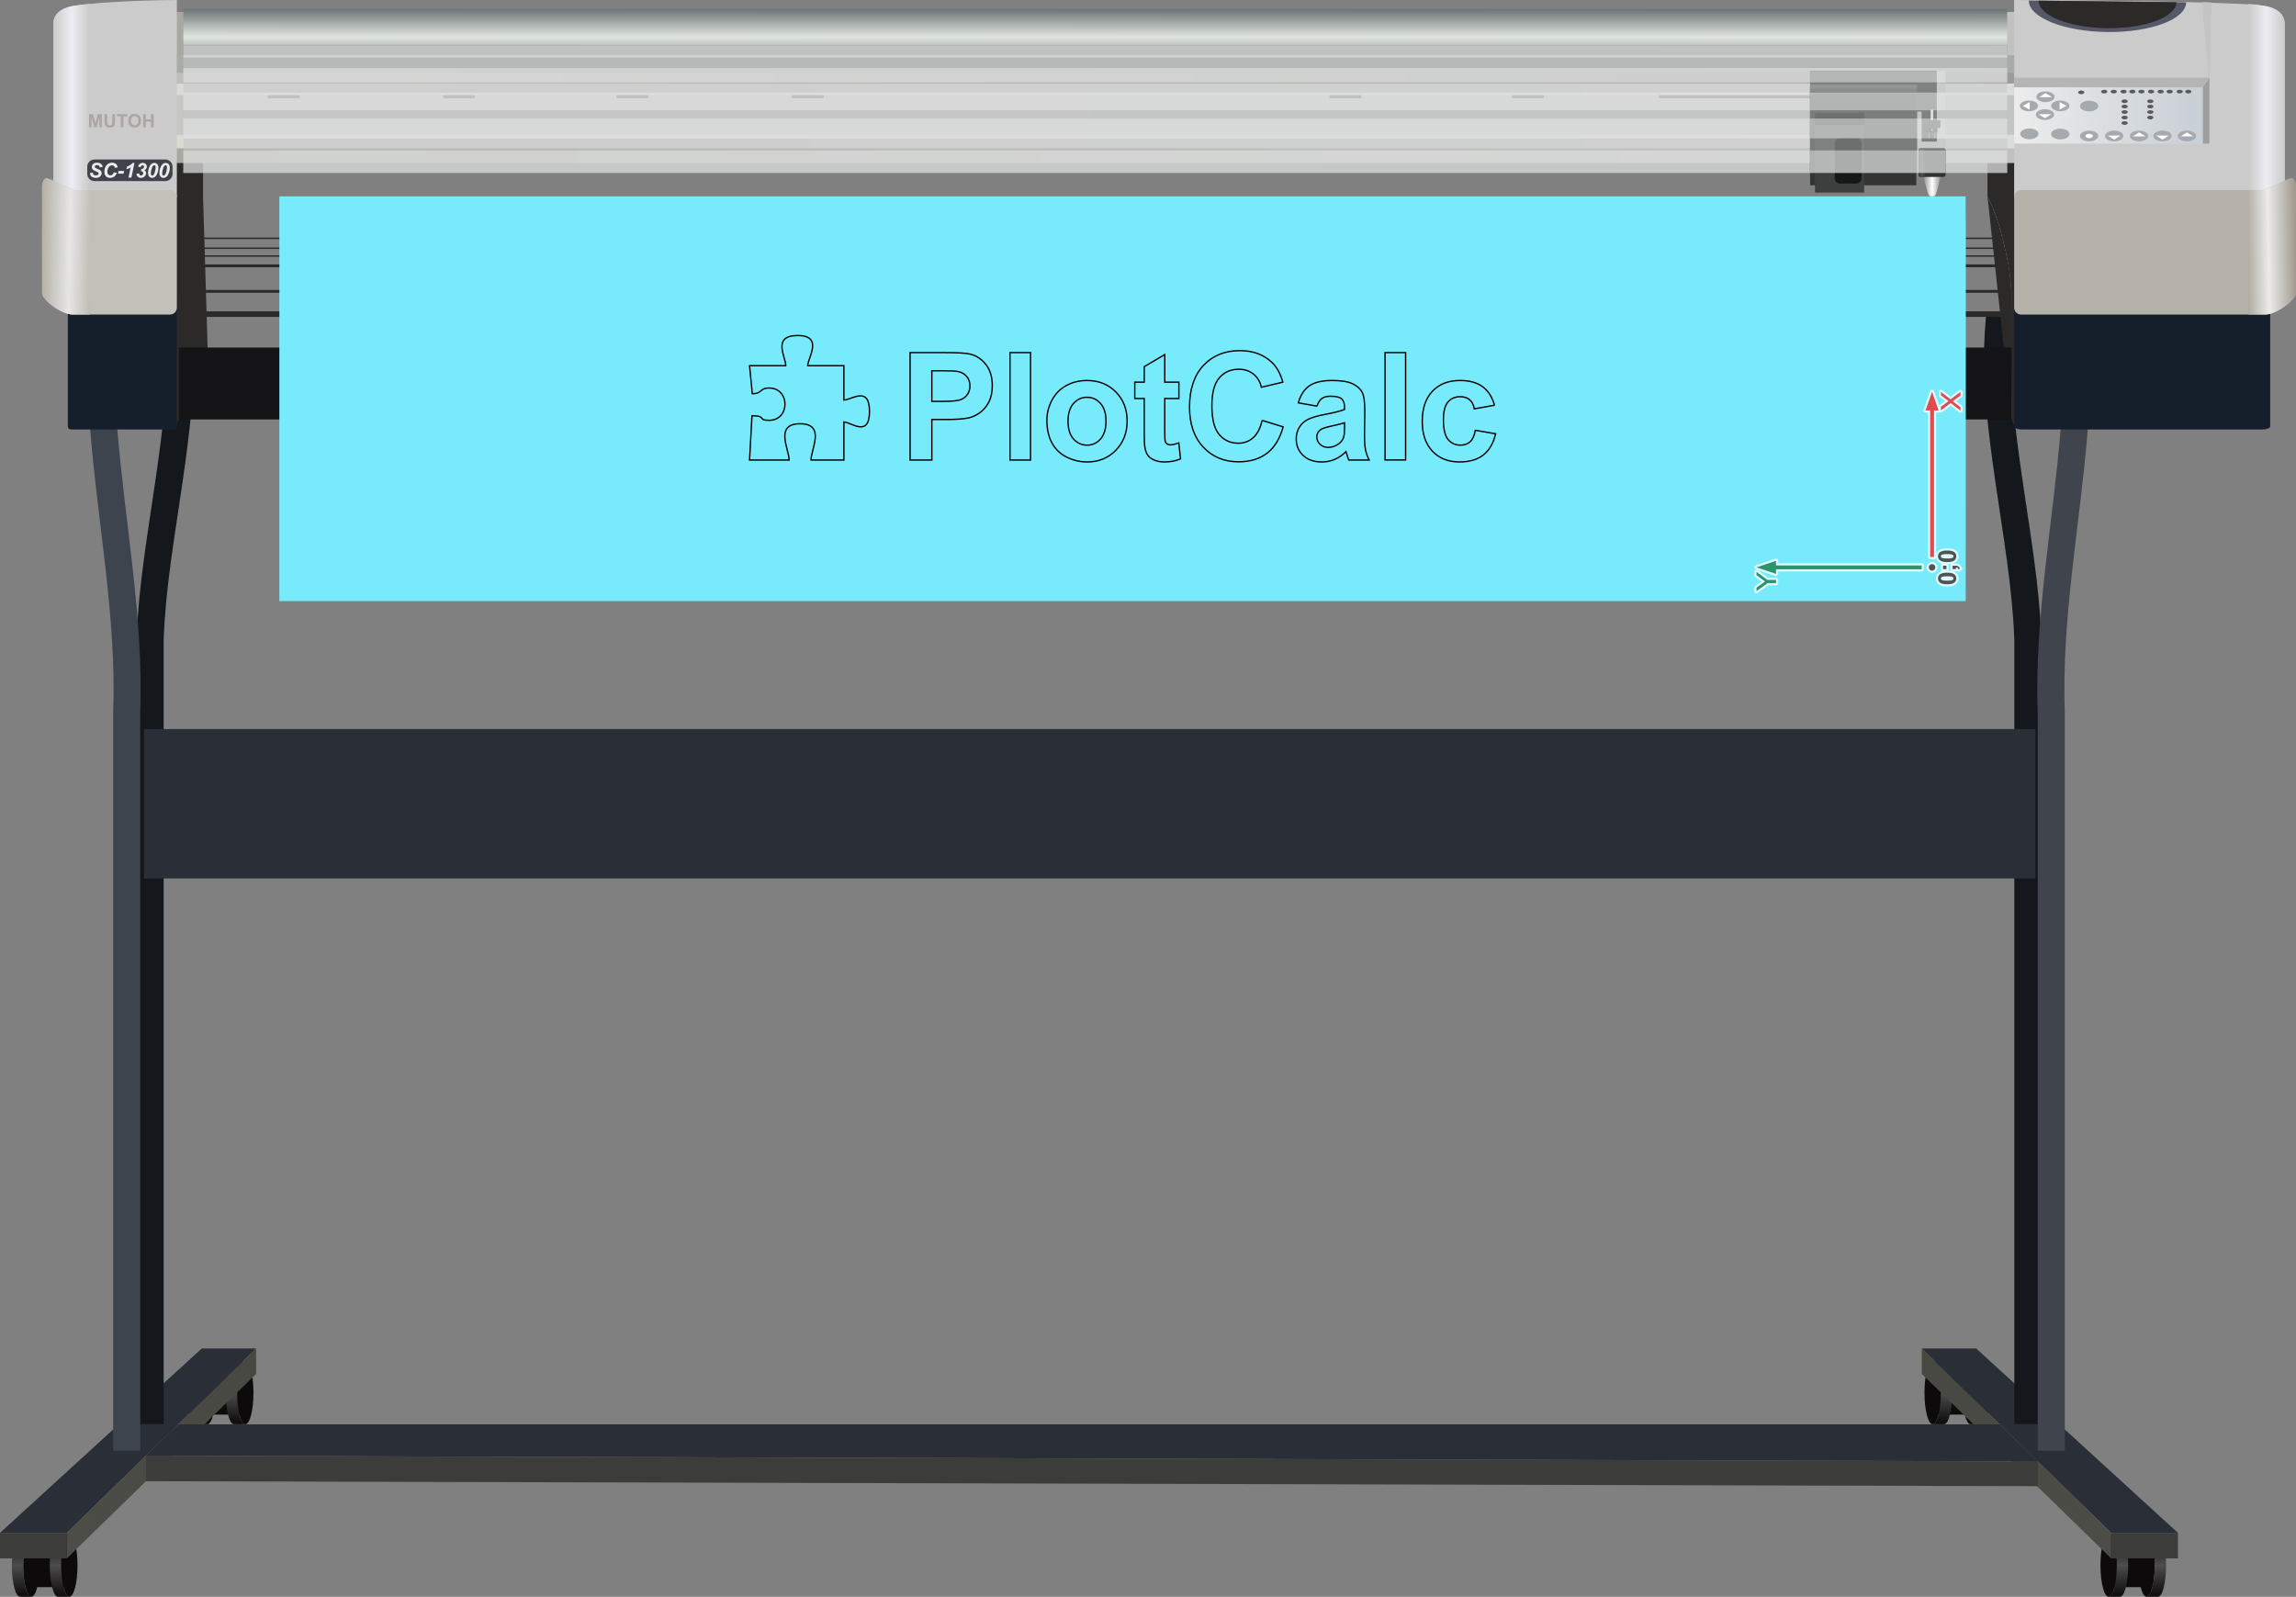 <!-- Creator: plotcalc.com 1000$ --><svg version="1.2" xmlns="http://www.w3.org/2000/svg" viewBox="-1432063 -145560 1701807 1183622" xmlns:xlink="http://www.w3.org/1999/xlink"><rect x="-1432063" y="-145560" width="1701807" height="1183622" fill="#808080" stroke="none"/><defs><linearGradient id="G1" x1="14900" x2="14899" y1="886840" y2="865283" spreadMethod="reflect" gradientUnits="userSpaceOnUse"><stop offset="0%" stop-color="rgba(77,77,77,1)"/><stop offset="100%" stop-color="rgba(16,14,14,1)"/></linearGradient><linearGradient id="G2" x1="43038" x2="43037" y1="886840" y2="865283" spreadMethod="reflect" gradientUnits="userSpaceOnUse"><stop offset="0%" stop-color="rgba(77,77,77,1)"/><stop offset="100%" stop-color="rgba(16,14,14,1)"/></linearGradient><linearGradient id="G3" x1="145333" x2="145332" y1="1014711" y2="993154" spreadMethod="reflect" gradientUnits="userSpaceOnUse"><stop offset="0%" stop-color="rgba(77,77,77,1)"/><stop offset="100%" stop-color="rgba(16,14,14,1)"/></linearGradient><linearGradient id="G4" x1="173470" x2="173470" y1="1014711" y2="993154" spreadMethod="reflect" gradientUnits="userSpaceOnUse"><stop offset="0%" stop-color="rgba(77,77,77,1)"/><stop offset="100%" stop-color="rgba(16,14,14,1)"/></linearGradient><linearGradient id="G5" x1="132738" x2="-7612" y1="990684" y2="853946" spreadMethod="reflect" gradientUnits="userSpaceOnUse"><stop offset="0%" stop-color="rgba(76,77,71,1)"/><stop offset="100%" stop-color="rgba(71,72,66,1)"/></linearGradient><linearGradient id="G6" x1="-1264709" x2="-1264709" y1="886840" y2="865283" spreadMethod="reflect" gradientUnits="userSpaceOnUse"><stop offset="0%" stop-color="rgba(77,77,77,1)"/><stop offset="100%" stop-color="rgba(16,14,14,1)"/></linearGradient><linearGradient id="G7" x1="-1292847" x2="-1292847" y1="886840" y2="865283" spreadMethod="reflect" gradientUnits="userSpaceOnUse"><stop offset="0%" stop-color="rgba(77,77,77,1)"/><stop offset="100%" stop-color="rgba(16,14,14,1)"/></linearGradient><linearGradient id="G8" x1="-1395142" x2="-1395142" y1="1014711" y2="993154" spreadMethod="reflect" gradientUnits="userSpaceOnUse"><stop offset="0%" stop-color="rgba(77,77,77,1)"/><stop offset="100%" stop-color="rgba(16,14,14,1)"/></linearGradient><linearGradient id="G9" x1="-1423280" x2="-1423279" y1="1014711" y2="993154" spreadMethod="reflect" gradientUnits="userSpaceOnUse"><stop offset="0%" stop-color="rgba(77,77,77,1)"/><stop offset="100%" stop-color="rgba(16,14,14,1)"/></linearGradient><linearGradient id="G10" x1="-1382547" x2="-1242197" y1="990684" y2="853946" spreadMethod="reflect" gradientUnits="userSpaceOnUse"><stop offset="0%" stop-color="rgba(76,77,71,1)"/><stop offset="100%" stop-color="rgba(71,72,66,1)"/></linearGradient><linearGradient id="G11" x1="-1308275" x2="71548" y1="-80701" y2="-80701" spreadMethod="reflect" gradientUnits="userSpaceOnUse"><stop offset="0%" stop-color="rgba(168,168,158,1)"/><stop offset="100%" stop-color="rgba(193,193,191,1)"/></linearGradient><linearGradient id="G12" x1="-1345808" x2="98471" y1="-93855" y2="-93855" spreadMethod="reflect" gradientUnits="userSpaceOnUse"><stop offset="0%" stop-color="rgba(192,191,187,1)"/><stop offset="100%" stop-color="rgba(155,156,151,1)"/></linearGradient><linearGradient id="G13" x1="-1350550" x2="104180" y1="-59598" y2="-59598" spreadMethod="reflect" gradientUnits="userSpaceOnUse"><stop offset="0%" stop-color="rgba(218,219,213,1)"/><stop offset="100%" stop-color="rgba(220,220,220,1)"/></linearGradient><linearGradient id="G14" x1="-1353261" x2="106798" y1="-60298" y2="-60298" spreadMethod="reflect" gradientUnits="userSpaceOnUse"><stop offset="0%" stop-color="rgba(199,199,197,1)"/><stop offset="100%" stop-color="rgba(196,196,196,1)"/></linearGradient><linearGradient id="G15" x1="-1379026" x2="-1365472" y1="-70457" y2="-70457" spreadMethod="reflect" gradientUnits="userSpaceOnUse"><stop offset="0%" stop-color="rgba(238,237,243,1)"/><stop offset="100%" stop-color="rgba(202,202,202,1)"/></linearGradient><linearGradient id="G16" x1="-1380457" x2="-1400853" y1="36812" y2="36457" spreadMethod="reflect" gradientUnits="userSpaceOnUse"><stop offset="0%" stop-color="rgba(230,230,229,1)"/><stop offset="100%" stop-color="rgba(181,177,168,1)"/></linearGradient><linearGradient id="G17" x1="247861" x2="234307" y1="-70457" y2="-70457" spreadMethod="reflect" gradientUnits="userSpaceOnUse"><stop offset="0%" stop-color="rgba(238,237,243,1)"/><stop offset="100%" stop-color="rgba(202,202,202,1)"/></linearGradient><linearGradient id="G18" x1="249292" x2="269688" y1="36812" y2="36457" spreadMethod="reflect" gradientUnits="userSpaceOnUse"><stop offset="0%" stop-color="rgba(235,235,235,1)"/><stop offset="100%" stop-color="rgba(159,153,141,1)"/></linearGradient><linearGradient id="G19" x1="200722" x2="60829" y1="-48559" y2="-48559" spreadMethod="reflect" gradientUnits="userSpaceOnUse"><stop offset="0%" stop-color="rgba(200,207,213,1)"/><stop offset="100%" stop-color="rgba(236,236,236,1)"/></linearGradient><linearGradient id="G20" x1="-1296175" x2="-1296170" y1="-118221" y2="-138949" spreadMethod="reflect" gradientUnits="userSpaceOnUse"><stop offset="0%" stop-color="rgba(224,229,223,1)"/><stop offset="100%" stop-color="rgba(108,116,118,1)"/></linearGradient><linearGradient id="G21" x1="-596695" x2="-596695" y1="112062" y2="24087" spreadMethod="reflect" gradientUnits="userSpaceOnUse"><stop offset="0%" stop-color="rgba(45,44,50,1)"/><stop offset="100%" stop-color="rgba(80,86,97,1)"/></linearGradient><linearGradient id="G22" x1="-134006" x2="-134005" y1="130267" y2="125907" spreadMethod="reflect" gradientUnits="userSpaceOnUse"><stop offset="0%" stop-color="rgba(97,81,78,1)"/><stop offset="100%" stop-color="rgba(149,131,127,1)"/></linearGradient><linearGradient id="G23" x1="-612490" x2="-612490" y1="130267" y2="125907" spreadMethod="reflect" gradientUnits="userSpaceOnUse"><stop offset="0%" stop-color="rgba(97,81,78,1)"/><stop offset="100%" stop-color="rgba(149,131,127,1)"/></linearGradient><linearGradient id="G24" x1="-879584" x2="-879583" y1="130267" y2="125907" spreadMethod="reflect" gradientUnits="userSpaceOnUse"><stop offset="0%" stop-color="rgba(97,81,78,1)"/><stop offset="100%" stop-color="rgba(149,131,127,1)"/></linearGradient><linearGradient id="G25" x1="-12442" x2="90" y1="-7207" y2="-7207" spreadMethod="reflect" gradientUnits="userSpaceOnUse"><stop offset="0%" stop-color="rgba(43,42,41,1)"/><stop offset="100%" stop-color="rgba(255,255,255,1)"/></linearGradient><linearGradient id="G26" x1="-2160" x2="-89" y1="-60378" y2="-60378" spreadMethod="reflect" gradientUnits="userSpaceOnUse"><stop offset="0%" stop-color="rgba(178,179,179,1)"/><stop offset="100%" stop-color="rgba(254,254,254,1)"/></linearGradient><linearGradient id="G27" x1="-12748" x2="-7444" y1="-25082" y2="-25082" spreadMethod="reflect" gradientUnits="userSpaceOnUse"><stop offset="0%" stop-color="rgba(31,27,32,1)"/><stop offset="100%" stop-color="rgba(77,79,77,1)"/></linearGradient><linearGradient id="G28" x1="-11090" x2="-11089" y1="-73225" y2="-82653" spreadMethod="reflect" gradientUnits="userSpaceOnUse"><stop offset="0%" stop-color="rgba(47,49,44,1)"/><stop offset="100%" stop-color="rgba(110,112,109,1)"/></linearGradient><linearGradient id="GS1" x1="0" x2="0" y1="0" y2="25000" gradientUnits="userSpaceOnUse"><stop offset="25%" stop-color="rgba(0,0,0,.2)"/><stop offset="100%" stop-color="rgba(0,0,0,0)"/></linearGradient><linearGradient id="GS2" x1="0" x2="0" y1="300000" y2="100000" gradientUnits="userSpaceOnUse"><stop offset="0%" stop-color="rgba(0,0,0,.1)"/><stop offset="100%" stop-color="rgba(0,0,0,0)"/></linearGradient></defs><path id="theMotionPath" d="M0 0H-1200000H0" /><g><path fill="rgba(13,10,11,1)" d="m432 910191c-3345 0-6057-10455-6057-23351 0-12896 2712-23351 6057-23351 2038 0 3842 3880 4939 9829h18260c1098-5949 2901-9829 4939-9829 3346 0 6057 10455 6057 23351 0 12896-2711 23351-6057 23351-1716 0-3266-2752-4368-7174h-19402c-1102 4422-2651 7174-4368 7174"/><path fill="url(#G1)" d="m440 910191h8402c3346 0 6058-10455 6058-23351 0-12896-2712-23351-6058-23351h-8402c3345 0 6058 10455 6058 23351 0 12896-2713 23351-6058 23351"/><path fill="url(#G2)" d="m28578 910191h8402c3345 0 6058-10455 6058-23351 0-12896-2713-23351-6058-23351h-8402c3345 0 6057 10455 6057 23351 0 12896-2712 23351-6057 23351"/><path fill="rgba(42,47,55,1)" d="m182254 990684h-49516l-140351-136738h40266z"/><path fill="rgba(13,10,11,1)" d="m130865 1038062c-3345 0-6057-10455-6057-23351 0-12896 2712-23351 6057-23351 2038 0 3841 3880 4939 9828h18260c1098-5948 2901-9828 4939-9828 3345 0 6057 10455 6057 23351 0 12896-2712 23351-6057 23351-1716 0-3266-2753-4368-7174h-19402c-1102 4421-2651 7174-4368 7174"/><path fill="url(#G3)" d="m130873 1038062h8402c3346 0 6058-10455 6058-23351 0-12896-2712-23351-6058-23351h-8402c3345 0 6057 10455 6057 23351 0 12896-2712 23351-6057 23351"/><path fill="url(#G4)" d="m159011 1038062h8402c3345 0 6057-10455 6057-23351 0-12896-2712-23351-6057-23351h-8402c3345 0 6057 10455 6057 23351 0 12896-2712 23351-6057 23351"/><path fill="rgba(60,60,58,1)" d="m132738 990684h49516v18908h-49516z"/><path fill="url(#G5)" d="m132738 990684l-140351-136738v18909l140351 136737z"/><path fill="rgba(20,23,28,1)" d="m60945 328125v581939h20080v-582313l-7-187c-1453-39082-8425-78639-14011-117335-5241-36305-10537-75816-7583-112468l807-10008-20015-1613-807 10008c-3087 38307 2248 79015 7724 116949 5467 37874 12373 76787 13812 115028"/><path fill="rgba(63,68,77,1)" d="m78313 383803v545986h20080v-546359l-7-186c-2624-70569 11315-139537 16957-209535l806-10007-20015-1613-806 10007c-5718 70940-19650 140072-17015 211707"/><path fill="rgba(13,10,11,1)" d="m-1250242 910191c3346 0 6058-10455 6058-23351 0-12896-2712-23351-6058-23351-2038 0-3841 3880-4939 9829h-18260c-1098-5949-2900-9829-4939-9829-3345 0-6057 10455-6057 23351 0 12896 2712 23351 6057 23351 1717 0 3266-2752 4368-7174h19402c1103 4422 2652 7174 4368 7174"/><path fill="url(#G6)" d="m-1250249 910191h-8403c-3345 0-6057-10455-6057-23351 0-12896 2712-23351 6057-23351h8403c-3346 0-6058 10455-6058 23351 0 12896 2712 23351 6058 23351"/><path fill="url(#G7)" d="m-1278387 910191h-8403c-3345 0-6057-10455-6057-23351 0-12896 2712-23351 6057-23351h8403c-3346 0-6058 10455-6058 23351 0 12896 2712 23351 6058 23351"/><path fill="rgba(42,47,55,1)" d="m-1432063 990684h49516l140350-136738h-40265z"/><path fill="rgba(13,10,11,1)" d="m-1380675 1038062c3346 0 6058-10455 6058-23351 0-12896-2712-23351-6058-23351-2038 0-3841 3880-4939 9828h-18259c-1098-5948-2901-9828-4939-9828-3346 0-6058 10455-6058 23351 0 12896 2712 23351 6058 23351 1716 0 3265-2753 4367-7174h19402c1103 4421 2652 7174 4368 7174"/><path fill="url(#G8)" d="m-1380682 1038062h-8403c-3345 0-6057-10455-6057-23351 0-12896 2712-23351 6057-23351h8403c-3346 0-6058 10455-6058 23351 0 12896 2712 23351 6058 23351"/><path fill="url(#G9)" d="m-1408820 1038062h-8402c-3346 0-6058-10455-6058-23351 0-12896 2712-23351 6058-23351h8402c-3346 0-6058 10455-6058 23351 0 12896 2712 23351 6058 23351"/><path fill="rgba(60,60,58,1)" d="m-1382547 990684h-49516v18908h49516z"/><path fill="url(#G10)" d="m-1382547 990684l140350-136738v18909l-140350 136737z"/><path fill="rgba(20,23,28,1)" d="m-1310755 328125v581939h-20080v-582313l7-187c1454-39082 8426-78639 14012-117335 5241-36305 10536-75816 7582-112468l-806-10008 20015-1613 806 10008c3088 38307-2247 79015-7723 116949-5467 37874-12373 76787-13813 115028"/><path fill="rgba(62,68,77,1)" d="m-1328122 383803v545986h-20080v-546359l7-186c2624-70569-11316-139537-16957-209535l-807-10007 20015-1613 807 10007c5717 70940 19650 140072 17015 211707"/><path fill="rgba(42,47,55,1)" d="m-1323822 933453l23890-23232h1350093l28311 27532z"/><path fill="rgba(43,42,41,1)" d="m108227-123682l-9934 264302-37160 30595-2179-5878-17875-165337v-122379z"/><path fill="rgba(43,42,41,1)" d="m-1349654-126951l-10868 245547 57229 54177 3878-7436 21936-29685-4062-135652v-127967z"/><path fill="url(#G11)" d="m-1308275-24715h1379823v-111971h-1379823z"/><path fill="url(#G12)" d="m-1345808-83574h1444279v-20561h-1444279z"/><path fill="url(#G13)" d="m-1350550-83574h1454730v47953h-1454730z"/><path fill="url(#G14)" d="m-1353261-75009h1460059v29422h-1460059z"/><path fill="rgba(107,107,105,1)" d="m-1233517-75009h23627v2293h-23627z"/><path fill="rgba(107,107,105,1)" d="m-1103663-75009h23628v2293h-23628z"/><path fill="rgba(107,107,105,1)" d="m-975131-75009h23627v2293h-23627z"/><path fill="rgba(107,107,105,1)" d="m-845088-75009h23628v2293h-23628z"/><path fill="rgba(107,107,105,1)" d="m-446640-75009h23627v2293h-23627z"/><path fill="rgba(107,107,105,1)" d="m-311304-75009h23627v2293h-23627z"/><path fill="rgba(107,107,105,1)" d="m-202430-75009h132218v2293h-132218z"/><path fill="rgba(21,31,43,1)" d="m-1379488 172773h76195c1277 0 2322-1044 2322-2321v-94187c0-1277-1045-2322-2322-2322h-76195c-1277 0-2322 1045-2322 2322v94187c0 1277 1045 2321 2322 2321"/><path fill="rgba(137,137,137,1)" d="m-1398034-13454h6717v3670h-6717z"/><path fill="rgba(203,203,203,1)" d="m-1392580 1801l91609-1306v-146055c-7825 0-53650 670-76213 4307-11201 1805-15396 7253-15396 13784z"/><path fill="url(#G15)" d="m-1392580 1801l27108-386v-144131c-4299 424-8276 909-11712 1463-11201 1805-15396 7253-15396 13784z"/><path fill="rgba(64,67,76,1)" d="m-1362059-27331h52589c2919 0 5307 2388 5307 5307v5370c0 2919-2388 5307-5307 5307h-52589c-2919 0-5307-2388-5307-5307v-5370c0-2919 2388-5307 5307-5307"/><path fill="rgba(175,166,164,1)" d="m-1366030-51170v-9794h2971l1755 6680 1735-6680h2978v9794h-1833l-7-7710-1931 7710h-1906l-1922-7710-7 7710zm11422-9794h1984v5307c0 844 25 1389 73 1637 84 402 283 725 597 967 317 244 748 365 1295 365 554 0 974-114 1256-344 283-231 452-511 509-846 57-336 86-889 86-1665v-5421h1984v5150c0 1176-53 2009-160 2494-107 486-303 896-590 1231-285 335-668 600-1147 798-481 199-1106 299-1879 299-932 0-1639-107-2120-324-481-216-862-497-1142-843-281-347-463-707-552-1088-130-561-194-1391-194-2487zm12082 9794v-8139h-2901v-1655h7770v1655h-2886v8139zm5496-4838c0-998 151-1837 450-2517 221-499 526-948 912-1345 385-397 807-691 1265-885 611-257 1315-387 2113-387 1446 0 2600 449 3468 1345 866 898 1300 2145 1300 3744 0 1584-431 2824-1291 3718-859 896-2011 1343-3449 1343-1457 0-2618-445-3477-1336-860-889-1291-2116-1291-3680m2039-66c0 1110 257 1952 770 2526 513 573 1165 860 1954 860 791 0 1439-285 1947-853 506-570 759-1423 759-2560 0-1124-246-1963-741-2515-492-554-1146-830-1965-830-816 0-1475 280-1974 839-500 561-750 1404-750 2533m9012 4904v-9794h1984v3857h3857v-3857h1984v9794h-1984v-4282h-3857v4282z"/><path fill="rgba(195,192,185,1)" d="m-1306070 87609h-72042c-8396 0-22741-10864-22741-15936v-79244c-56-2248 1446-6243 3491-5935l20843 8908 70449-6c2804 0 5099 2295 5099 5099v82015c0 2804-2295 5099-5099 5099"/><path fill="rgba(235,236,236,1)" d="m-1365299-17409l2122-111c30 674 146 1129 349 1364 325 384 927 576 1806 576 730 0 1260-132 1586-394 326-263 488-579 488-950 0-321-134-594-400-816-186-164-702-429-1543-793-841-366-1455-672-1841-917-389-245-693-563-915-955-222-391-333-848-333-1371 0-917 331-1678 993-2282 659-603 1616-904 2872-904 1273 0 2258 298 2955 897 700 599 1084 1394 1152 2387l-2137 96c-53-518-243-914-563-1192-319-275-794-415-1420-415-616 0-1056 109-1319 326-265 218-396 493-396 824 0 313 121 568 361 773 243 207 778 490 1604 851 1248 541 2041 978 2382 1314 508 495 760 1129 760 1907 0 959-379 1778-1136 2458-758 679-1812 1020-3163 1020-932 0-1740-157-2425-470-682-313-1164-748-1447-1303-281-556-412-1197-392-1920m17627-399l2243 341c-437 1215-1096 2144-1973 2786-874 644-1902 965-3079 965-1324 0-2360-399-3105-1200-745-801-1119-1962-1119-3486 0-1235 250-2364 750-3390 501-1025 1193-1811 2082-2354 887-543 1851-816 2895-816 1174 0 2122 316 2847 945 724 631 1149 1488 1278 2576l-2137 208c-119-634-346-1092-682-1377-336-285-784-427-1344-427-614 0-1188 187-1720 563-533 377-958 965-1276 1766-321 798-480 1597-480 2395 0 871 207 1546 621 2020 415 475 933 713 1549 713 576 0 1101-187 1579-563 479-374 836-930 1071-1665m3488-1031h4122l-409 2046h-4122zm5835-1288l394-1894c1836-799 3256-1728 4259-2789h1303l-2288 10897h-2152l1573-7502c-442 288-955 548-1533 785-578 238-1099 404-1556 503m7399 3397l2031-244c83 575 234 975 454 1197 220 222 513 333 879 333 485 0 887-164 1205-490 318-328 478-747 478-1258 0-447-129-798-384-1058-256-260-602-392-1033-392-109 0-223 10-341 31l368-1774c76 10 147 16 215 16 566 0 998-144 1293-435 296-288 442-679 442-1175 0-351-101-626-300-830-200-203-462-304-786-304-308 0-581 111-823 336-240 225-432 606-576 1150l-1940-384c247-798 588-1410 1028-1839 667-639 1485-960 2455-960 998 0 1756 278 2274 833 517 556 775 1223 775 1998 0 564-164 1071-495 1526-331 455-783 788-1359 1000 457 243 796 556 1013 943 217 384 326 788 326 1207 0 801-283 1536-851 2208-773 919-1774 1379-2996 1379-917 0-1675-263-2269-788-593-523-954-1266-1083-2226m8611-707c0-1091 184-2197 555-3319 455-1369 1039-2387 1751-3054 712-667 1503-1000 2374-1000 879 0 1605 318 2170 955 566 639 849 1563 849 2781 0 1111-207 2286-619 3524-414 1237-970 2184-1672 2844-702 659-1495 990-2374 990-880 0-1607-318-2178-955-571-639-856-1561-856-2766m2076 435c0 583 94 995 283 1232 189 238 432 356 730 356 397 0 750-184 1059-550 411-490 777-1455 1096-2895 252-1142 379-2049 379-2718 0-543-96-935-288-1175-190-239-435-361-733-361-376 0-712 182-1005 543-432 523-806 1448-1119 2769-268 1144-402 2076-402 2799m6353-435c0-1091 184-2197 556-3319 455-1369 1038-2387 1750-3054 713-667 1503-1000 2375-1000 879 0 1604 318 2170 955 565 639 848 1563 848 2781 0 1111-207 2286-619 3524-414 1237-970 2184-1672 2844-702 659-1495 990-2374 990-879 0-1607-318-2178-955-570-639-856-1561-856-2766m2077 435c0 583 93 995 282 1232 190 238 432 356 730 356 397 0 751-184 1059-550 411-490 778-1455 1096-2895 253-1142 379-2049 379-2718 0-543-96-935-288-1175-189-239-434-361-732-361-377 0-713 182-1006 543-432 523-806 1448-1119 2769-268 1144-401 2076-401 2799"/><path fill="url(#G16)" d="m-1365472 87609h-12640c-8396 0-22741-10864-22741-15936v-79244c-56-2248 1446-6243 3491-5935l20843 8908 11047-1z"/><path fill="rgba(21,31,43,1)" d="m245194 172773h-178914c-2998 0-5451-1044-5451-2321v-94187c0-1277 2453-2322 5451-2322h178914c2998 0 5451 1045 5451 2322v94187c0 1277-2453 2321-5451 2321"/><path fill="rgba(137,137,137,1)" d="m266869-13454h-6717v3670h6717z"/><path fill="rgba(203,203,203,1)" d="m261415 1801l-200586-1306v-146055c7825 0 162627 670 185190 4307 11201 1805 15396 7253 15396 13784z"/><path fill="url(#G17)" d="m261415 1801l-27108-386v-144131c4299 424 8276 909 11712 1463 11201 1805 15396 7253 15396 13784z"/><path fill="rgba(181,177,168,1)" d="m65928 87609h181019c8396 0 22741-10864 22741-15936v-79244c56-2248-1446-6243-3491-5935l-20843 8908-179426-6c-2805 0-5099 2295-5099 5099v82015c0 2804 2294 5099 5099 5099"/><path fill="url(#G18)" d="m234307 87609h12640c8396 0 22741-10864 22741-15936v-79244c56-2248-1446-6243-3491-5935l-20843 8908-11047-1z"/><path fill="rgba(85,89,103,1)" d="m188344-143845c-99 12523-26279 22380-58487 22018-32207-362-58247-10805-58173-23328z"/><path fill="rgba(43,42,41,1)" d="m78906-145074c-65 11034 22943 20101 50971 20416 28028 315 51158-8234 51246-19268z"/><path fill="rgba(196,196,196,1)" d="m207142-143788l-7135-168 5499 58937z"/><path fill="url(#G19)" d="m60829-80868h139893v41744h-139893z"/><path fill="rgba(165,170,174,1)" d="m83692-56636c3743 0 6777-1779 6777-3973 0-2194-3034-3973-6777-3973-3742 0-6776 1779-6776 3973 0 2194 3034 3973 6776 3973"/><path fill="rgba(254,254,254,1)" d="m83646-57936l4789-2980h-9577z"/><path fill="rgba(165,170,174,1)" d="m153412-48736c-3742 0-6776 1778-6776 3972 0 2195 3034 3973 6776 3973 3743 0 6777-1778 6777-3973 0-2194-3034-3972-6777-3972"/><path fill="rgba(254,254,254,1)" d="m153459-47436l-4789 2980h9577z"/><path fill="rgba(165,170,174,1)" d="m65038-67068c0 2194 3034 3973 6776 3973 3743 0 6777-1779 6777-3973 0-2194-3034-3973-6777-3973-3742 0-6776 1779-6776 3973"/><path fill="rgba(254,254,254,1)" d="m67256-67095l5082 2807v-5615z"/><path fill="rgba(165,170,174,1)" d="m101831-67068c0 2194-3034 3973-6777 3973-3742 0-6776-1779-6776-3973 0-2194 3034-3973 6776-3973 3743 0 6777 1779 6777 3973"/><path fill="rgba(254,254,254,1)" d="m99613-67095l-5082 2807v-5615z"/><path fill="rgba(165,170,174,1)" d="m134993-40791c3742 0 6776-1778 6776-3973 0-2194-3034-3972-6776-3972-3743 0-6777 1778-6777 3972 0 2195 3034 3973 6777 3973"/><path fill="rgba(254,254,254,1)" d="m134947-42091l4788-2980h-9577z"/><path fill="rgba(165,170,174,1)" d="m170799-40791c3743 0 6777-1778 6777-3973 0-2194-3034-3972-6777-3972-3742 0-6776 1778-6776 3972 0 2195 3034 3973 6776 3973"/><path fill="rgba(254,254,254,1)" d="m170753-42091l4789-2980h-9577z"/><path fill="rgba(165,170,174,1)" d="m188875-48736c-3743 0-6776 1778-6776 3972 0 2195 3033 3973 6776 3973 3743 0 6776-1778 6776-3973 0-2194-3033-3972-6776-3972"/><path fill="rgba(254,254,254,1)" d="m188921-47436l-4789 2980h9578z"/><path fill="rgba(165,170,174,1)" d="m84037-77803c-3743 0-6777 1779-6777 3973 0 2194 3034 3973 6777 3973 3742 0 6776-1779 6776-3973 0-2194-3034-3973-6776-3973"/><path fill="rgba(254,254,254,1)" d="m84083-76503l-4789 2980h9578z"/><path fill="rgba(165,170,174,1)" d="m116432-40791c3743 0 6777-1778 6777-3973 0-2194-3034-3972-6777-3972-3742 0-6776 1778-6776 3972 0 2195 3034 3973 6776 3973"/><path fill="rgba(254,254,254,1)" d="m116432-43158c1513 0 2739-719 2739-1606 0-886-1226-1605-2739-1605-1512 0-2738 719-2738 1605 0 887 1226 1606 2738 1606"/><path fill="rgba(165,170,174,1)" d="m116432-62977c3743 0 6777-1778 6777-3972 0-2194-3034-3973-6777-3973-3742 0-6776 1779-6776 3973 0 2194 3034 3972 6776 3972"/><path fill="rgba(165,170,174,1)" d="m95031-42235c3742 0 6776-1779 6776-3973 0-2194-3034-3973-6776-3973-3743 0-6777 1779-6777 3973 0 2194 3034 3973 6777 3973"/><path fill="rgba(165,170,174,1)" d="m72101-42363c3742 0 6776-1779 6776-3973 0-2194-3034-3973-6776-3973-3743 0-6777 1779-6777 3973 0 2194 3034 3973 6777 3973"/><path fill="rgba(91,91,91,1)" d="m142726-69143c1285 0 2327-611 2327-1364 0-753-1042-1364-2327-1364-1285 0-2327 611-2327 1364 0 753 1042 1364 2327 1364"/><path fill="rgba(91,91,91,1)" d="m142726-65224c1285 0 2327-611 2327-1364 0-753-1042-1364-2327-1364-1285 0-2327 611-2327 1364 0 753 1042 1364 2327 1364"/><path fill="rgba(91,91,91,1)" d="m142726-61148c1285 0 2327-611 2327-1365 0-753-1042-1364-2327-1364-1285 0-2327 611-2327 1364 0 754 1042 1365 2327 1365"/><path fill="rgba(91,91,91,1)" d="m142726-57073c1285 0 2327-611 2327-1364 0-754-1042-1364-2327-1364-1285 0-2327 610-2327 1364 0 753 1042 1364 2327 1364"/><path fill="rgba(91,91,91,1)" d="m142726-52998c1285 0 2327-611 2327-1364 0-753-1042-1364-2327-1364-1285 0-2327 611-2327 1364 0 753 1042 1364 2327 1364"/><path fill="rgba(91,91,91,1)" d="m161764-69143c1285 0 2327-611 2327-1364 0-753-1042-1364-2327-1364-1285 0-2327 611-2327 1364 0 753 1042 1364 2327 1364"/><path fill="rgba(91,91,91,1)" d="m161764-65224c1285 0 2327-611 2327-1364 0-753-1042-1364-2327-1364-1285 0-2327 611-2327 1364 0 753 1042 1364 2327 1364"/><path fill="rgba(91,91,91,1)" d="m161764-61148c1285 0 2327-611 2327-1365 0-753-1042-1364-2327-1364-1285 0-2327 611-2327 1364 0 754 1042 1365 2327 1365"/><path fill="rgba(91,91,91,1)" d="m161764-57073c1285 0 2327-611 2327-1364 0-754-1042-1364-2327-1364-1285 0-2327 610-2327 1364 0 753 1042 1364 2327 1364"/><path fill="rgba(91,91,91,1)" d="m110557-75752c1285 0 2326-610 2326-1364 0-753-1041-1364-2326-1364-1285 0-2327 611-2327 1364 0 754 1042 1364 2327 1364"/><path fill="rgba(91,91,91,1)" d="m127587-76295c1285 0 2327-611 2327-1364 0-754-1042-1364-2327-1364-1285 0-2327 610-2327 1364 0 753 1042 1364 2327 1364"/><path fill="rgba(91,91,91,1)" d="m134654-76295c1285 0 2327-611 2327-1364 0-754-1042-1364-2327-1364-1285 0-2327 610-2327 1364 0 753 1042 1364 2327 1364"/><path fill="rgba(91,91,91,1)" d="m141953-76295c1285 0 2327-611 2327-1364 0-754-1042-1364-2327-1364-1285 0-2327 610-2327 1364 0 753 1042 1364 2327 1364"/><path fill="rgba(91,91,91,1)" d="m148441-76295c1285 0 2327-611 2327-1364 0-754-1042-1364-2327-1364-1286 0-2327 610-2327 1364 0 753 1041 1364 2327 1364"/><path fill="rgba(91,91,91,1)" d="m155160-76295c1285 0 2327-611 2327-1364 0-754-1042-1364-2327-1364-1285 0-2327 610-2327 1364 0 753 1042 1364 2327 1364"/><path fill="rgba(91,91,91,1)" d="m162343-76295c1285 0 2327-611 2327-1364 0-754-1042-1364-2327-1364-1285 0-2327 610-2327 1364 0 753 1042 1364 2327 1364"/><path fill="rgba(91,91,91,1)" d="m169410-76295c1285 0 2327-611 2327-1364 0-754-1042-1364-2327-1364-1285 0-2327 610-2327 1364 0 753 1042 1364 2327 1364"/><path fill="rgba(91,91,91,1)" d="m176130-76295c1285 0 2326-611 2326-1364 0-754-1041-1364-2326-1364-1286 0-2327 610-2327 1364 0 753 1041 1364 2327 1364"/><path fill="rgba(91,91,91,1)" d="m183544-76295c1285 0 2327-611 2327-1364 0-754-1042-1364-2327-1364-1285 0-2327 610-2327 1364 0 753 1042 1364 2327 1364"/><path fill="rgba(91,91,91,1)" d="m189916-76295c1285 0 2327-611 2327-1364 0-754-1042-1364-2327-1364-1285 0-2327 610-2327 1364 0 753 1042 1364 2327 1364"/><path fill="rgba(181,181,181,1)" d="m60829-87955h144753l-4860 7087h-139893z"/><path fill="rgba(158,158,158,1)" d="m205582-87955l-4860 7087v41744h4860z"/><path fill="url(#G20)" d="m-1296175-138949h1351867v27211h-1351867z"/><path fill="rgba(107,112,106,1)" d="m-1296175-104625h1351867v-7113h-1351867z"/><path fill="rgba(167,172,168,1)" d="m-1300971-104625h1361800v13029h-1361800z"/><path fill="url(#G21)" d="m-1299415 165337v-90635c-474-24744 11360-64904 17874-74702 10978 0 1311643 0 1322620 0 6514 9798 18348 49958 17875 74702v90635c-22894 0-1335475 0-1358369 0"/><path fill="rgba(43,42,41,1)" d="m-1293060 31599c90-347 181-694 272-1039h1345115c91 345 181 692 272 1039z"/><path fill="rgba(43,42,41,1)" d="m-1294848 38954c78-347 158-693 238-1039h1348758c81 346 160 692 239 1039z"/><path fill="rgba(43,42,41,1)" d="m-1296087 44733c70-346 140-692 211-1039h1351290c71 347 142 693 212 1039z"/><path fill="rgba(43,42,41,1)" d="m-1297511 52536c113-691 230-1384 351-2078h1353859c120 694 238 1387 350 2078z"/><path fill="rgba(43,42,41,1)" d="m-1299408 71436c15-684 37-1376 67-2078h1358220c30 702 53 1394 68 2078z"/><path fill="rgba(43,42,41,1)" d="m-1299415 89345v-4156h1358369v4156z"/><path fill="rgba(20,19,21,1)" d="m58954 112063h-1358369v53274c22894 0 1335475 0 1358369 0z"/><path fill="url(#G22)" d="m-151053 123243h3893c686 1373 2104 2315 3743 2315 1639 0 3057-942 3743-2315h19789c686 1373 2105 2315 3744 2315 1639 0 3057-942 3743-2315h4467c298 0 541 244 541 542v5940c0 298-243 542-541 542h-43122c-298 0-541-244-541-542v-5940c0-298 243-542 541-542"/><path fill="url(#G23)" d="m-629537 123243h3892c686 1373 2104 2315 3743 2315 1639 0 3058-942 3744-2315h19789c686 1373 2104 2315 3743 2315 1639 0 3057-942 3743-2315h4467c298 0 541 244 541 542v5940c0 298-243 542-541 542h-43121c-298 0-542-244-542-542v-5940c0-298 244-542 542-542"/><path fill="url(#G24)" d="m-896631 123243h3892c686 1373 2105 2315 3744 2315 1639 0 3057-942 3743-2315h19789c686 1373 2105 2315 3743 2315 1639 0 3058-942 3744-2315h4466c298 0 542 244 542 542v5940c0 298-244 542-542 542h-43121c-298 0-542-244-542-542v-5940c0-298 244-542 542-542"/><path fill="rgba(197,198,198,0.50)" d="m-1296175-17380h1351867v-94358h-1351867z"/><path fill="rgba(235,236,236,0.50)" d="m-1296175-17380h1351867v-16679h-1351867zm0-25615h1351867v-14699h-1351867zm0-20813h1351867v-13146h-1351867zm0-20708h1351867v-10611h-1351867zm0-18386h1351867v-8836h-1351867z"/><path fill="rgba(60,60,58,1)" d="m78408 937753l-1402230-4300v18934l1402230 3688z"/><path fill="rgba(42,47,55,1)" d="m-1325354 394861h1401987v110738h-1401987z"/></g><g><path fill="rgba(61,61,61,1)" d="m-90417-92806h93921v52218h-11242v-22302h-3263v45510h-79416z"/><path fill="url(#G25)" d="m6356-14413l-3015 11297c-435 1632-1177 3116-2614 3116h-1454c-1437 0-2178-1483-2614-3116l-3015-11297v-31538c0-746 512-1356 1137-1356h10438c626 0 1137 610 1137 1356z"/><path fill="rgba(50,50,50,1)" d="m-8495-14413h16990c881 0 1601-859 1601-1909v-17519c0-1050-720-1909-1601-1909h-16990c-881 0-1601 859-1601 1909v17519c0 1050 720 1909 1601 1909"/><path fill="rgba(43,42,41,1)" d="m-4138-50726h8097v3419h-8097z"/><path fill="rgba(67,66,66,1)" d="m-5918-50726h11657c260 0 472-253 472-563v-4717c0-310-212-563-472-563h-11657c-259 0-472 253-472 563v4717c0 310 213 563 472 563"/><path fill="url(#G26)" d="m-925-64186h1672c109 0 199 107 199 237v7143c0 130-90 237-199 237h-1672c-110 0-200-107-200-237v-7143c0-130 90-237 200-237"/><path fill="url(#G27)" d="m-8495-14413h2102c881 0 1601-859 1601-1909v-17519c0-1050-720-1909-1601-1909h-2102c-880 0-1601 859-1601 1909v17519c0 1050 720 1909 1601 1909"/><path fill="rgba(178,179,179,1)" d="m16-48596c355 0 643-344 643-767 0-424-288-767-643-767-355 0-643 343-643 767 0 423 288 767 643 767"/><path fill="rgba(178,179,179,1)" d="m-2651-47307h454v4472h-454z"/><path fill="rgba(178,179,179,1)" d="m1573-47307h454v4472h-454z"/><path fill="rgba(43,42,41,1)" d="m-316-55884h454v4473h-454z"/><path fill="rgba(43,42,41,1)" d="m-1654-55884h454v4473h-454z"/><path fill="rgba(43,42,41,1)" d="m1115-55884h454v4473h-454z"/><path fill="rgba(43,42,41,1)" d="m3620-55884h454v4473h-454z"/><path fill="rgba(43,42,41,1)" d="m2283-55884h453v4473h-453z"/><path fill="rgba(43,42,41,1)" d="m5051-55884h454v4473h-454z"/><path fill="rgba(43,42,41,1)" d="m-4332-55884h454v4473h-454z"/><path fill="rgba(43,42,41,1)" d="m-5670-55884h454v4473h-454z"/><path fill="rgba(43,42,41,1)" d="m-2901-55884h454v4473h-454z"/><path fill="url(#G28)" d="m-90417-82653h79327v9428h-79327z"/><path fill="rgba(51,53,48,1)" d="m-90417-73225h78693v65001h-78693z"/><path fill="rgba(25,27,24,1)" d="m-86788-61893h36444v9066h-36444z"/><path fill="rgba(61,63,62,1)" d="m-86788-2784h36444v-50043h-36444z"/><path fill="rgba(22,24,23,1)" d="m-68384-43399h12330c2044 0 3716 1673 3716 3717v26472c0 2044-1672 3717-3716 3717h-12330c-2044 0-3717-1673-3717-3717v-26472c0-2044 1673-3717 3717-3717"/><path fill="rgba(197,198,198,0.50)" d="m-90417-17380h100513v-75444h-100513z"/><path fill="rgba(235,236,236,0.50)" d="m-90417-17380h100513v-16679h-100513zm0-25615h100513v-14699h-100513zm0-20813h100513v-13146h-100513zm0-20708h100513v-8308h-100513z"/><animateMotion dur="5s" repeatCount="indefinite"><mpath xlink:href="#theMotionPath" /></animateMotion></g><rect fill="rgba(119,235,252,1)" x="-1225000" y="0" width="1250000" height="300000"/><g transform="translate(-600000 150000)"><path stroke-width="1000" stroke="rgba(0,0,0,1)" fill="none" d="m275705 4829l-15012 2668c-500-2984-1649-5226-3447-6746-1797-1501-4114-2261-6968-2261-3799 0-6839 1316-9100 3948-2261 2631-3391 7024-3391 13195 0 6858 1149 11695 3447 14530 2298 2836 5374 4244 9229 4244 2892 0 5264-834 7098-2483 1854-1650 3151-4485 3911-8525l15012 2557c-1557 6895-4541 12102-8952 15624-4411 3521-10323 5282-17754 5282-8415 0-15142-2669-20146-7988-5023-5338-7525-12714-7525-22147 0-9545 2521-16958 7543-22277 5023-5319 11825-7969 20406-7969 7005 0 12584 1519 16735 4540 4133 3021 7098 7617 8914 13808m-81156 40587v-79618h15234v79618zm-30043-27577c-1946 648-5041 1427-9285 2335-4225 908-7005 1798-8303 2650-1983 1427-2983 3206-2983 5375 0 2150 797 3984 2390 5541 1594 1557 3614 2335 6079 2335 2743 0 5375-908 7877-2705 1835-1390 3058-3058 3632-5060 390-1297 593-3781 593-7432zm-20460-12343l-13789-2447c1557-5634 4244-9804 8044-12509 3799-2706 9451-4059 16939-4059 6802 0 11880 797 15216 2409 3317 1612 5671 3651 7024 6134 1353 2484 2038 7025 2038 13659l-222 17792c0 5060 241 8804 723 11213 481 2409 1390 4985 2724 7728h-15123c-389-1001-890-2483-1464-4448-241-908-426-1501-538-1779-2594 2557-5374 4466-8339 5745-2966 1279-6116 1928-9471 1928-5912 0-10582-1613-13992-4837-3411-3207-5116-7284-5116-12214 0-3243 779-6153 2336-8710 1556-2539 3725-4504 6542-5857 2798-1353 6839-2539 12120-3558 7117-1335 12066-2595 14808-3744v-1538c0-2966-722-5078-2168-6357-1464-1260-4207-1890-8229-1890-2724 0-4837 537-6357 1631-1538 1074-2761 2983-3706 5708m-40606 10564l15568 4781c-2391 8766-6376 15271-11936 19534-5560 4244-12602 6376-21146 6376-10582 0-19275-3615-26095-10842-6802-7228-10212-17107-10212-29654 0-13251 3429-23555 10268-30894 6838-7339 15846-11009 27003-11009 9748 0 17662 2891 23740 8655 3633 3410 6339 8303 8155 14697l-15901 3781c-945-4115-2910-7377-5894-9767-3002-2391-6635-3577-10897-3577-5912 0-10713 2112-14382 6357-3688 4225-5523 11082-5523 20571 0 10045 1816 17218 5430 21480 3633 4282 8340 6413 14141 6413 4281 0 7969-1353 11046-4078 3076-2724 5300-6986 6635-12824m-61716-28356v12121h-10453v23370c0 4744 93 7506 297 8284 204 779 649 1427 1372 1946 704 501 1556 760 2576 760 1427 0 3465-482 6153-1464l1278 11861c-3539 1520-7543 2280-12028 2280-2742 0-5207-464-7413-1390-2205-927-3818-2132-4837-3596-1038-1482-1742-3465-2150-5986-315-1779-482-5375-482-10805v-25260h-7005v-12121h7005v-11454l15234-9007v20461zm-82157 28967c0 5727 1353 10119 4059 13159 2724 3058 6060 4577 10045 4577 3966 0 7302-1519 9989-4577 2687-3040 4040-7469 4040-13270 0-5653-1353-10008-4040-13047-2687-3058-6023-4578-9989-4578-3985 0-7321 1520-10045 4578-2706 3039-4059 7431-4059 13158m-15679-815c0-5078 1241-9990 3743-14734 2502-4763 6042-8377 10620-10879 4578-2502 9674-3762 15327-3762 8729 0 15864 2835 21443 8506 5578 5690 8358 12844 8358 21517 0 8748-2817 15994-8432 21740-5635 5745-12714 8618-21258 8618-5282 0-10323-1205-15123-3596-4782-2390-8433-5893-10935-10527-2502-4614-3743-10248-3743-16883m-27337 29560v-79618h15234v79618zm-57934-66163v22684h8766c6320 0 10527-426 12658-1260 2131-834 3799-2131 5004-3929 1204-1779 1816-3836 1816-6208 0-2910-852-5301-2539-7191-1705-1891-3836-3077-6449-3559-1909-352-5746-537-11528-537zm-16124 66163v-79618h25779c9767 0 16124 389 19090 1186 4559 1204 8377 3799 11453 7802 3077 4003 4615 9174 4615 15513 0 4892-890 8988-2651 12324-1779 3336-4021 5949-6745 7858-2725 1890-5505 3151-8322 3762-3836 760-9378 1149-16643 1149h-10452v30024z"/><path stroke-width="1000" stroke="rgba(0,0,0,1)" fill="none" d="m-276484-24505h26839c94-6279-10508-22332 8796-22357 19416-24 7526 16756 7444 22357h26839v25488c5574 0 18923-10984 18973 8346 51 19957-13994 7894-18973 7894v28193h-24359c0-7971 11052-26866-8118-26866-19171 0-8120 18894-8120 26866h-29321l1805-32787c11049-21 3914 3384 12629 3384 15775 0 15775-23962 0-23962-7114 0-4889 4273-12392 4221z"/></g><rect fill="url(#GS1)" x="-1225000" y="0" width="1250000" height="25000" /><rect fill="url(#GS2)" x="-1225000" y="100000" width="1250000" height="200000" /><g transform="translate(0 275000) rotate(-90) scale(3)"><path fill="rgba(254,254,254,0.75)" d="m3321 1015c327 100 614 292 842 581 455 575 547 1428 547 2136 0 711-93 1563-550 2140-355 449-855 658-1423 658-590 0-1094-238-1461-700-142-178-245-388-320-615v455c0 241-16 503-85 734-71 238-204 445-383 617-182 174-401 298-637 383-263 95-553-25-672-279l-164-351c-68-145-71-296-8-442 25-58 58-109 97-153-46-79-73-171-73-269v-712c-82 246-195 476-352 674-355 449-854 658-1423 658-591 0-1094-237-1462-700-439-552-511-1428-511-2106 0-711 94-1558 549-2134 356-450 855-658 1424-658 571 0 1069 213 1426 664 197 249 326 550 409 869 89-175 272-294 481-294h844c211 0 395 122 484 300 83-323 213-628 414-881 267-338 615-540 1013-619-74-33-140-83-196-150-106-128-146-281-115-444 23-124 34-251 34-377 0-126-11-253-34-377-31-163 9-316 115-444 106-127 249-194 415-194h35695v-598c0-181 80-336 228-441 147-104 321-128 491-69l4590 1614c220 77 360 276 360 509 0 233-140 432-360 509l-3550 1248c43 31 81 70 114 115l971 1307 995-1311c106-139 256-214 430-214h843c211 0 392 113 485 303 93 189 71 401-58 568l-1590 2048 1594 2113c127 167 146 378 53 566-94 187-274 299-484 299h-892c-176 0-328-76-433-217l-1002-1341-1021 1344c-106 139-256 214-430 214h-843c-211 0-392-113-485-303-93-190-71-402 58-569l1619-2083-1567-2077c-126-167-145-378-52-566 7-14 15-28 23-42-57-86-87-187-87-298v-598zm-2484 3713c-43-256-63-518-70-763-95 81-217 130-351 130h-844c-132 0-253-47-347-126-8 248-29 507-76 760 100-124 252-204 423-204h844c170 0 322 80 421 203m-1509-47794c-3 5-6 10-10 15l-1878 2541v1954c0 298-243 540-540 540h-782c-298 0-541-242-541-540v-1889l-1882-2612c-121-168-137-376-42-561 94-185 273-294 480-294h864c179 0 334 79 439 226l1080 1513 1100-1516c105-145 258-223 437-223h831c209 0 388 110 482 297 42 83 62 172 59 260l63-187c75-224 276-368 512-368 236 0 437 144 512 368l1613 4813c57 170 31 342-74 487-104 146-259 225-438 225h-598v35471c0 166-67 309-194 415-128 106-281 146-444 115-124-23-251-34-377-34-126 0-253 11-377 34-163 31-316-9-444-115-127-106-194-249-194-415v-35471h-598c-179 0-334-79-438-225-105-145-131-317-74-487zm672 44416c-745 0-1350-605-1350-1350 0-745 605-1350 1350-1350 745 0 1350 605 1350 1350 0 745-605 1350-1350 1350"/><path fill="rgba(227,30,36,0.80)" d="m43353 7011h-892l-1432-1915-1454 1915h-843l1872-2411-1816-2406h893l1399 1885 1430-1885h843l-1843 2374z"/><path fill="rgba(0,122,70,0.80)" d="m475-2546v-36011h1138l-1613-4813-1613 4813h1138v36011c154-29 313-44 475-44 162 0 321 15 475 44"/><path fill="rgba(227,30,36,0.80)" d="m2546 475h36235v1138l4589-1613-4589-1613v1138h-36235c29 154 44 313 44 475 0 162-15 321-44 475"/><path fill="rgba(43,42,41,0.80)" d="m0 810c447 0 810-363 810-810 0-447-363-810-810-810-447 0-810 363-810 810 0 447 363 810 810 810"/><path fill="rgba(0,122,70,0.80)" d="m-1116-43372l-1984 2684v2132h-782v-2064l-1985-2752h864l1516 2123 1540-2123z"/><path fill="rgba(43,42,41,0.80)" d="m-2744 1472c427 0 761 153 1002 459 287 361 431 962 431 1801 0 837-145 1439-434 1805-239 302-572 453-999 453-430 0-776-165-1039-496-263-331-394-922-394-1770 0-834 144-1434 433-1799 239-302 572-453 1000-453m0 702c-101 0-191 33-269 99-79 65-141 182-184 351-58 219-87 589-87 1108 0 520 26 876 77 1070 52 195 116 324 195 389 78 64 167 96 268 96 101 0 191-33 270-98 78-65 140-182 183-352 57-217 86-585 86-1105 0-519-26-875-77-1070-51-194-116-324-194-389-78-66-167-99-268-99m2316 1381v-844h844v844zm0 1510h844v605c0 245-20 439-63 580-42 142-122 269-239 381-117 113-266 200-446 265l-164-351c169-57 289-135 361-234 71-101 109-235 113-401h-406zm3165-3593c427 0 761 153 1003 459 286 361 430 962 430 1801 0 837-145 1439-434 1805-239 302-572 453-999 453-429 0-776-165-1039-496-263-331-394-922-394-1770 0-834 145-1434 433-1799 240-302 572-453 1000-453m0 702c-101 0-191 33-269 99-79 65-141 182-184 351-58 219-87 589-87 1108 0 520 26 876 78 1070 51 195 116 324 194 389 78 64 167 96 268 96 101 0 191-33 270-98 78-65 140-182 183-352 58-217 86-585 86-1105 0-519-25-875-77-1070-51-194-116-324-194-389-78-66-167-99-268-99"/></g></svg>